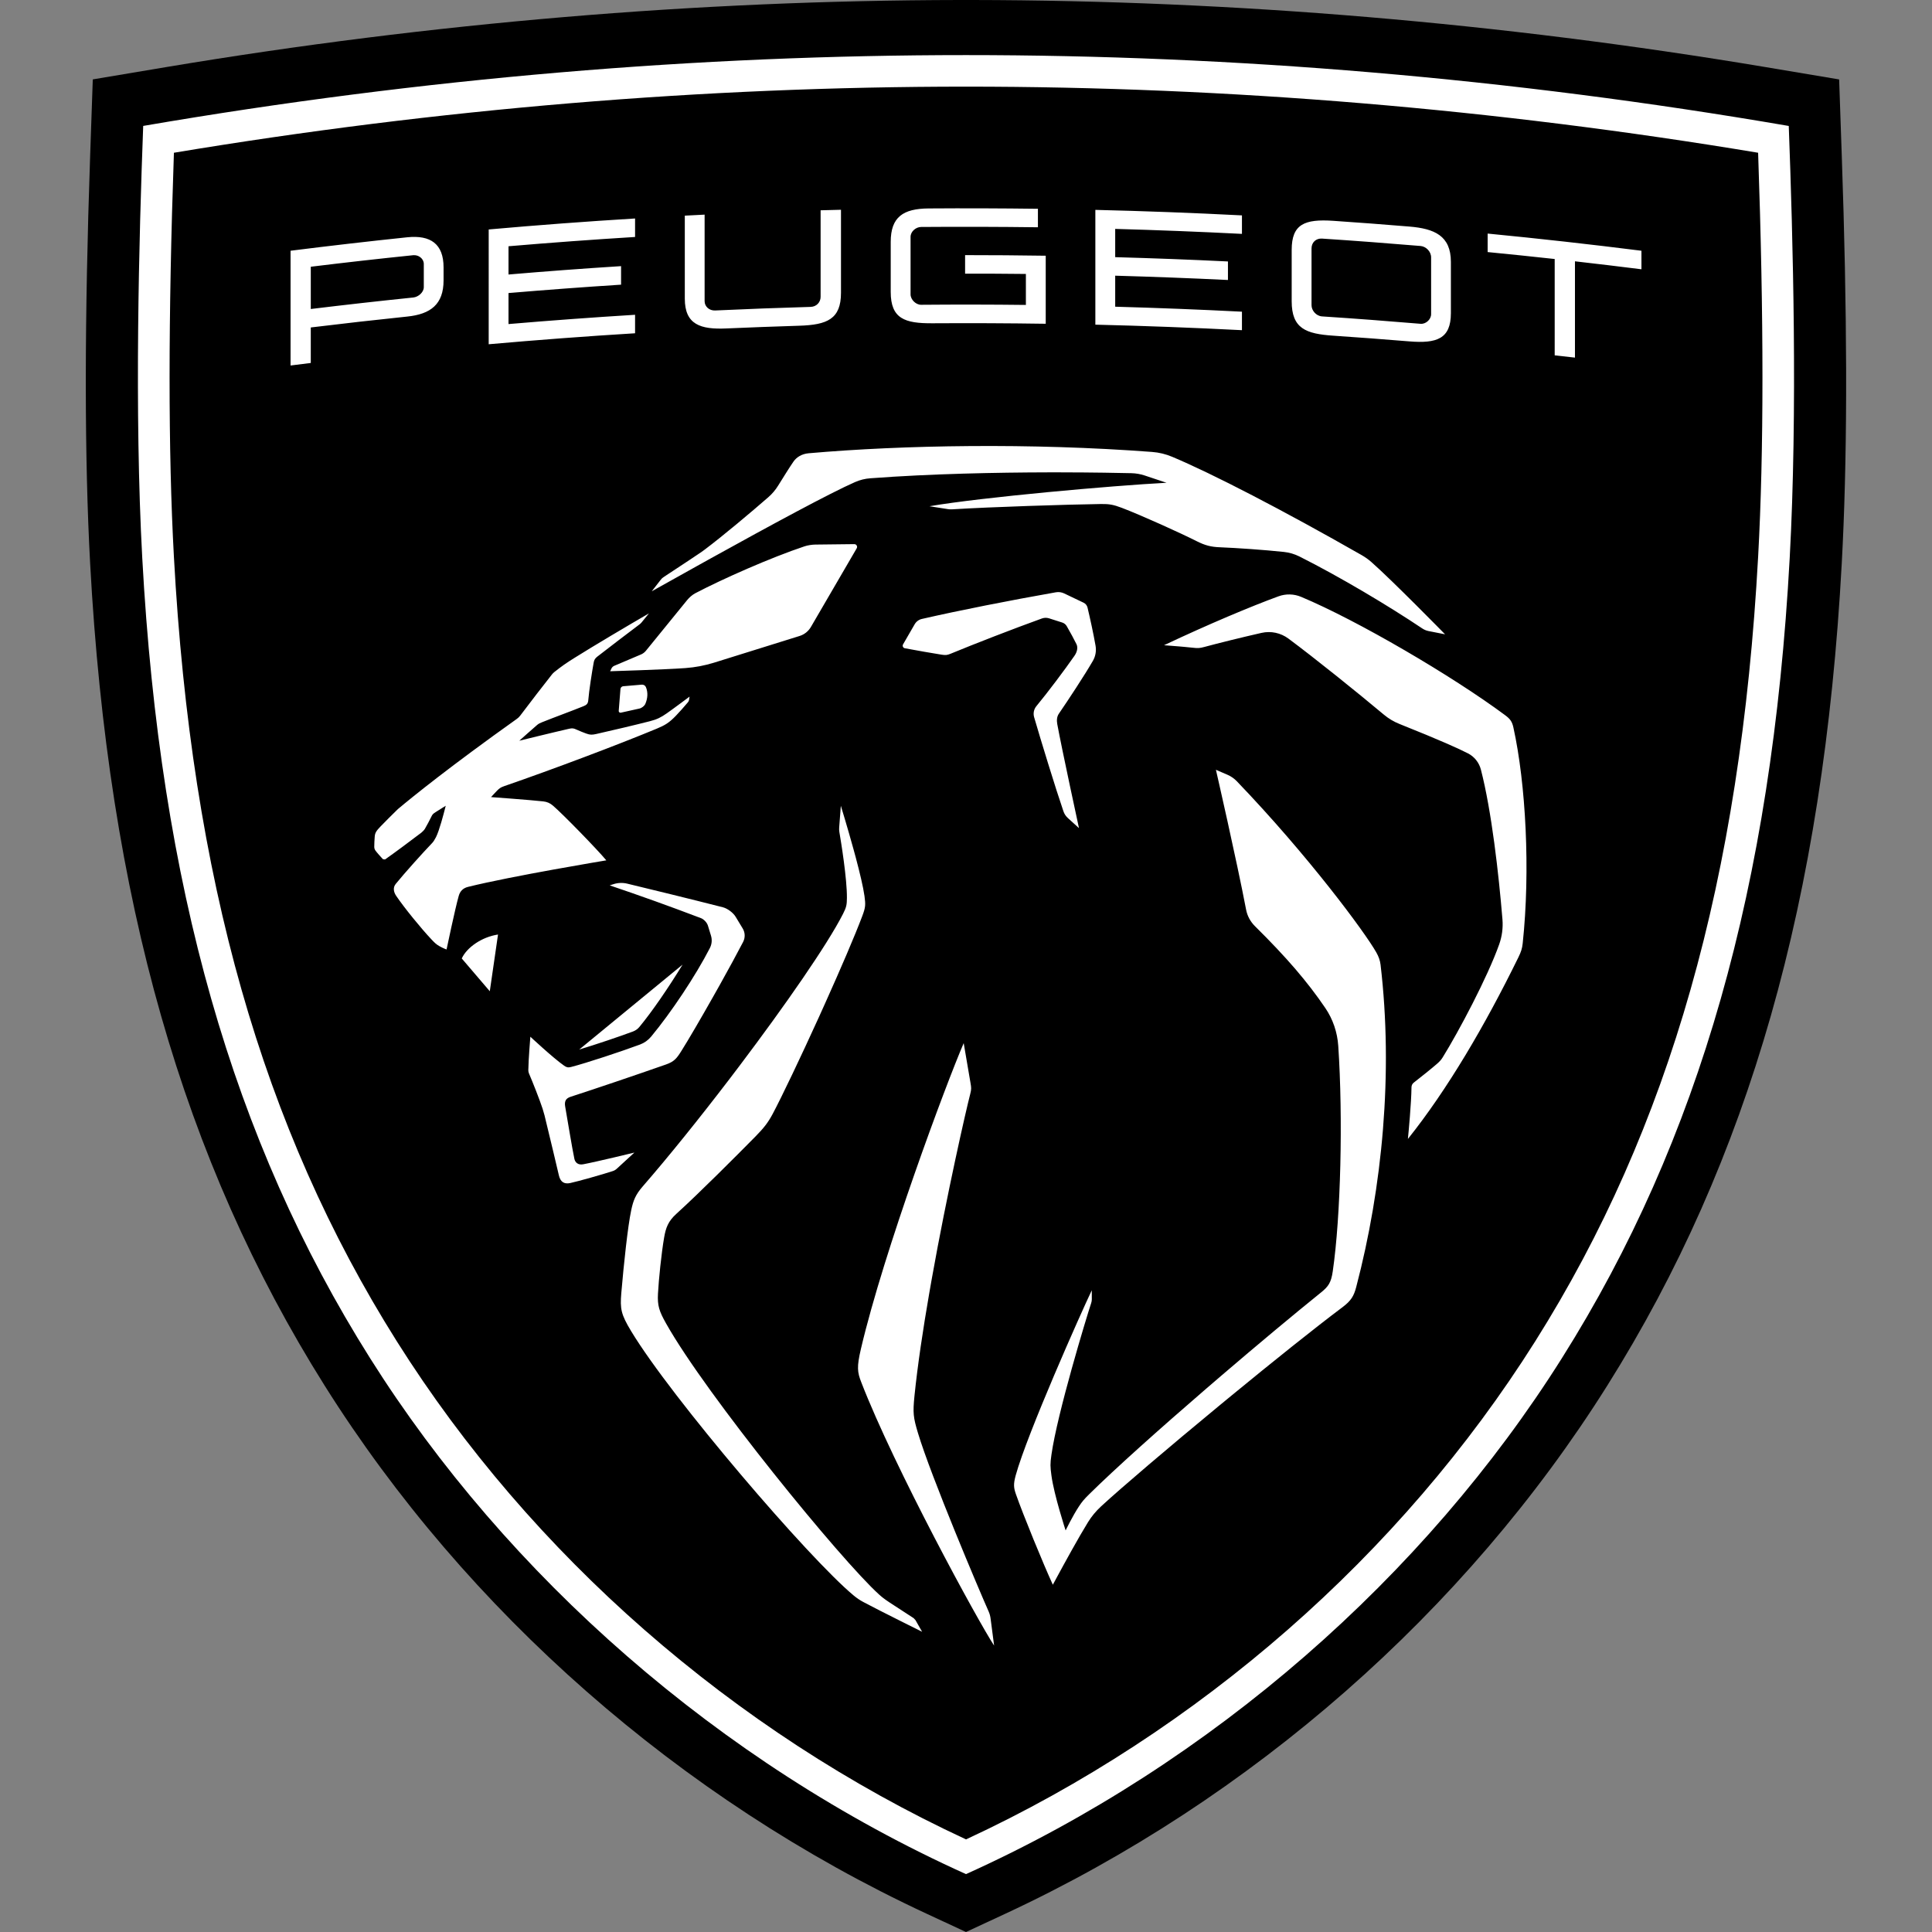 <?xml version="1.0" encoding="utf-8"?>
<!-- Generator: Adobe Illustrator 24.3.0, SVG Export Plug-In . SVG Version: 6.00 Build 0)  -->
<svg version="1.1" id="Layer_1" xmlns="http://www.w3.org/2000/svg" xmlns:xlink="http://www.w3.org/1999/xlink" x="0px" y="0px"
	 viewBox="0 0 512 512" style="enable-background:new 0 0 512 512;" xml:space="preserve">
<rect x="0" y="0" width="512" height="512" fill="#808080" stroke="none"/>
<style type="text/css">
	.st0{fill:#FFFFFF;}
	.st1{clip-path:url(#SVGID_2_);fill:#FFFFFF;}
	.st2{clip-path:url(#SVGID_2_);}
	.st3{fill-rule:evenodd;clip-rule:evenodd;fill:#FFFFFF;}
</style>
<g>
	<path class="st0" d="M22.75,100.06c0,0.8,0,1.61,0,2.4V100.06"/>
	<g>
		<defs>
			<polyline id="SVGID_1_" points="22.75,0 489.25,0 489.25,512 22.75,512 22.75,0 			"/>
		</defs>
		<clipPath id="SVGID_2_">
			<use xlink:href="#SVGID_1_"  style="overflow:visible;"/>
		</clipPath>
		<path class="st1" d="M256,512L256,512 M489.25,97.53v7.39C489.25,102.49,489.25,100.03,489.25,97.53 M256,0c-0.58,0-1.15,0-1.73,0
			h3.46C257.15,0,256.58,0,256,0"/>
		<path class="st2" d="M257.73,0h-3.46c-69.4,0.1-139.95,6.05-209.7,17.69l-19.98,3.35l-0.7,20.25
			c-0.75,21.66-1.13,41.17-1.15,58.77v2.4c0.02,17.47,0.4,33.02,1.15,46.9c4.83,88.85,24.57,158.05,62.12,217.8
			c37.65,59.92,94.3,109.64,159.52,139.98L256,512l10.44-4.85c65.22-30.34,121.89-80.06,159.52-139.98
			c37.56-59.75,57.29-128.95,62.12-217.8c0.72-13.22,1.11-27.96,1.16-44.44v-7.39c-0.05-16.93-0.43-35.61-1.15-56.24l-0.7-20.25
			l-19.99-3.35C397.67,6.05,327.13,0.1,257.73,0"/>
	</g>
	<path class="st3" d="M256,14.6c70.53,0,143.73,6,218.04,18.78c1.11,29.68,2.37,75.56,0.25,114.5
		c-4.73,86.8-23.91,154.18-60.36,212.03C377.61,417.6,321.34,467.2,256,496.66C190.66,467.2,134.39,417.6,98.06,359.91
		C61.61,302.05,42.43,234.68,37.7,147.87c-2.12-38.93-0.86-84.81,0.25-114.5C112.26,20.6,185.47,14.6,256,14.6z M256,22.96
		c-69.53,0-140.12,5.89-209.91,17.52c-1.53,44.03-1.53,79.07-0.01,106.94c4.64,85.32,23.42,151.43,59.08,208.04
		c35.65,56.6,89.11,103.35,150.85,132c61.72-28.64,115.19-75.4,150.84-132c35.66-56.6,54.43-122.71,59.08-208.04
		c1.52-27.87,1.52-62.91-0.01-106.94C396.12,28.85,325.53,22.96,256,22.96z M255.39,276.44c0,0,1.38,8.12,1.79,10.48
		c0.23,1.33,0.28,1.69-0.06,3c-1.1,4.21-6.17,26.42-10.22,49.15l-0.63,3.59c-1.66,9.57-3.09,19.08-3.92,27.21
		c-0.47,4.62-0.32,5.73,0.9,9.83c3.47,11.58,16.29,41.84,18.75,47.36c0.27,0.61,0.44,1.25,0.52,1.91l0.93,7.13
		c-4.11-6.19-26.43-47.11-35.2-69.78c-1.04-2.67-1.24-3.99-0.09-8.89C234.26,331.4,250.76,287.15,255.39,276.44z M222.83,213.54
		c0,0,1.71,5.54,3.37,11.56l0.58,2.13c1.04,3.92,1.98,7.79,2.32,10.24c0.32,2.36,0.27,2.99-0.57,5.25c-2.04,5.41-5.79,14.11-9.79,23
		l-1.72,3.82c-4.91,10.79-9.88,21.21-12.29,25.73c-1.19,2.22-2.31,3.67-4.55,5.94c-5.11,5.18-14.89,14.99-20.94,20.47
		c-2.2,2-2.79,3.7-3.24,6.28c-0.72,4.14-1.44,11.21-1.63,14.87c-0.18,3.21,0.35,4.71,2.14,7.89c10.67,18.98,46.29,62.65,56.44,71.83
		c0.74,0.66,1.27,1.11,2.82,2.14c1.49,0.99,6.36,4.14,6.36,4.14l0.48,0.52l1.76,3.09c0,0-0.16-0.08-0.46-0.23l-0.76-0.38
		c-0.61-0.3-1.42-0.7-2.35-1.17l-2.26-1.13c-3.47-1.74-7.6-3.82-9.77-4.99c-0.9-0.48-1.74-1.05-2.52-1.7
		c-11.88-9.84-48.3-52.35-59.01-70.1c-2.67-4.43-2.94-5.86-2.59-10.06c0.67-7.81,1.71-17.62,2.62-21.93
		c0.55-2.6,1.12-4.12,3.12-6.41c6.7-7.7,14.88-17.86,22.85-28.28l2.8-3.69c12.07-15.99,23.2-32,27.35-40.15
		c0.95-1.85,1.03-2.5,1.05-4.25c0.05-5.08-1.57-14.98-2-17.48c-0.07-0.39-0.08-0.79-0.05-1.18L222.83,213.54z M322.23,204l3.08,1.33
		c0.91,0.39,1.74,0.97,2.43,1.68c18.88,19.65,33.97,40.03,37,45.4c0.58,1.03,0.98,2.06,1.12,3.24c3.39,28.66,0.48,59.02-6.45,85.43
		c-0.63,2.38-1.33,3.6-3.62,5.33c-7.4,5.55-18.44,14.4-29.42,23.42l-3.46,2.85c-13.23,10.92-25.8,21.62-31.13,26.54
		c-1.34,1.24-2.51,2.64-3.46,4.19c-2.5,4.05-6.32,11.03-8.19,14.49l-0.52,0.97c-0.38,0.7-0.6,1.1-0.6,1.1
		c-2.49-5.41-7.91-18.62-9.77-23.96c-0.61-1.74-0.71-2.65-0.08-4.99c3.04-11.07,17.38-43.26,20.17-49.08l0.01,2.38
		c0,0.35-0.06,0.69-0.17,1.02c-1.26,3.81-8.97,29.17-10.53,40.18c-0.35,2.45-0.32,3.11,0,5.51c0.68,5.14,3.76,14.55,3.76,14.55
		s1.83-3.8,3.53-6.37c0.83-1.26,1.34-1.86,2.7-3.21c6.89-6.8,18.66-17.32,30.91-27.89l4.34-3.73c9.41-8.06,18.81-15.9,26.23-21.89
		c1.93-1.56,2.65-2.6,3.08-5.56c2.13-14.57,2.74-40.72,1.46-59.76c-0.24-3.59-1.41-7.07-3.44-10.05
		c-4.66-6.86-10.22-13.36-18.66-21.7c-1.2-1.2-2.02-2.72-2.33-4.39C327.73,227.96,322.23,204,322.23,204z M162.58,234.31
		c1.18-0.38,2.42-0.42,3.62-0.14c5.38,1.29,16.77,4.07,25.38,6.27c1.21,0.31,2.71,1.43,3.36,2.5l1.88,3.11
		c0.66,1.09,0.7,2.43,0.12,3.56c-1.57,3.03-3.8,7.12-6.16,11.35l-1.79,3.18c-3.29,5.82-6.56,11.43-8.42,14.38
		c-1.22,1.95-1.9,2.82-4.08,3.58c-8.47,2.97-18.99,6.52-25.25,8.55c-1.28,0.41-1.71,1.18-1.46,2.6c0.45,2.58,1.89,11.32,2.44,13.87
		c0.21,0.94,0.96,1.69,2.36,1.42c3.7-0.7,13.54-3.1,13.54-3.1s-2.9,2.68-4.64,4.26c-0.32,0.3-0.68,0.52-1.1,0.65
		c-2.68,0.89-9.23,2.73-11.27,3.17c-1.59,0.34-2.61-0.28-3.01-2.08c0,0-2.79-11.85-3.8-15.88c-0.16-0.61-0.32-1.14-0.51-1.75
		c-0.76-2.33-2.57-6.92-3.6-9.32c-0.12-0.28-0.18-0.57-0.18-0.88c0.03-2.74,0.54-8.87,0.54-8.87s6.02,5.63,8.94,7.67
		c0.65,0.46,1.05,0.55,1.85,0.35c4-1.03,13.21-4.07,18.27-5.95c1.15-0.43,2.16-1.15,2.95-2.1c5.23-6.3,11.78-16.09,15.57-23.48
		c0.52-1.02,0.62-2.18,0.29-3.27l-0.82-2.68c-0.24-0.79-1.07-1.67-1.83-1.96c-8.91-3.38-15.93-5.89-24.19-8.69L162.58,234.31z
		 M338.79,158.04c1.96-0.72,4.11-0.67,6.04,0.14c14.93,6.25,40.04,20.96,54,31.32c1.35,1,1.89,1.69,2.24,3.31
		c3.28,14.87,4.52,37.85,2.46,57.2c-0.15,1.39-0.43,2.23-1.15,3.71c-8.84,18.04-18.8,35.02-29.27,48.11l0.02-0.21
		c0.14-1.4,0.89-9.26,0.93-13.51c0.01-0.48,0.23-0.92,0.61-1.21c1.94-1.51,4.62-3.65,6.13-4.96c0.74-0.64,1.15-1.11,1.53-1.73
		c4.27-6.88,11.9-21.28,14.97-29.94c0.75-2.11,1.05-4.35,0.87-6.59c-0.99-12.07-2.89-28.8-5.71-39.72
		c-0.48-1.86-1.72-3.43-3.43-4.31c-2.44-1.25-7.23-3.43-18.14-7.79c-1.51-0.6-2.92-1.44-4.17-2.49
		c-7.15-5.99-18.33-14.98-25.29-20.15c-2.04-1.51-4.63-2.06-7.11-1.5c-5.07,1.15-11.52,2.74-15.15,3.73
		c-1.23,0.33-1.72,0.36-2.99,0.21c-0.66-0.08-1.52-0.16-2.42-0.24l-1.37-0.12c-1.58-0.13-3.07-0.25-3.65-0.29l-0.26-0.02
		C320.27,165.42,331.66,160.64,338.79,158.04z M180.89,255.63c-3.7,6.07-8.12,12.52-11.47,16.55c-0.44,0.53-1.02,0.93-1.68,1.18
		c-3.66,1.36-9.75,3.42-14.24,4.78L180.89,255.63z M131.98,247.66l-2.18,15.03l-7.43-8.69
		C123.72,251.07,127.67,248.31,131.98,247.66z M171.98,162.55l-2.03,2.49l-0.34,0.33c-1.79,1.32-9.3,7.06-11.34,8.66
		c-0.58,0.46-0.81,0.85-0.94,1.57c-0.46,2.54-1.22,7.37-1.44,10.04c-0.07,0.78-0.4,1.17-1.21,1.49c-3.49,1.41-7.62,2.9-10.96,4.24
		c-0.71,0.28-0.91,0.39-1.34,0.72c-0.33,0.26-4.77,4.21-4.77,4.21s9.65-2.37,13.2-3.17c0.85-0.19,1.21-0.14,1.99,0.23
		c0.73,0.34,1.95,0.82,2.59,1.05c0.99,0.36,1.51,0.35,2.6,0.11c3.99-0.89,10.7-2.48,14.27-3.4c1.85-0.48,2.87-0.98,4.44-2.08
		c1.71-1.19,6.04-4.43,6.04-4.43s-0.08,0.57-0.14,0.89c-0.05,0.27-0.15,0.43-0.32,0.64c-0.88,1.06-2.42,2.78-3.19,3.57
		c-1.76,1.81-2.8,2.46-5.01,3.38c-10.15,4.22-27.49,10.77-40.5,15.26c-0.85,0.3-1.22,0.54-1.85,1.18c-0.69,0.69-1.6,1.71-1.6,1.71
		s10.6,0.77,13.84,1.14c1.05,0.12,1.8,0.46,2.6,1.15c2.66,2.29,11.47,11.33,14.11,14.47c0,0-25.05,4.15-36.65,7.03
		c-1.43,0.35-2.15,1.26-2.47,2.41c-0.96,3.36-3.22,14.18-3.22,14.18s-0.81-0.26-1.93-0.9c-0.77-0.44-1.17-0.81-2.01-1.7
		c-2.74-2.89-7.26-8.43-9.43-11.64c-0.64-0.95-0.9-2.15-0.11-3.12c2.35-2.89,7.08-8.16,9.68-10.87c0.28-0.29,0.63-0.81,1-1.54
		c0.88-1.74,2.03-6.14,2.43-7.73l0.13-0.51l0.02-0.07l-0.07,0.04l-0.48,0.3c-0.64,0.4-1.69,1.06-2.13,1.34
		c-0.67,0.43-0.85,0.61-1.13,1.2c-0.42,0.88-1.16,2.28-1.72,3.24c-0.19,0.32-0.68,0.81-0.94,1.01c-3.33,2.53-7,5.26-9.62,7.1
		l-0.56-0.08c-0.33-0.33-1.73-1.91-1.98-2.29c-0.21-0.31-0.31-0.61-0.31-0.98c-0.01-0.66,0.06-1.82,0.12-2.68
		c0.08-1.02,0.37-1.51,1.62-2.8c1.4-1.44,2.92-2.96,4.52-4.52c3.92-3.29,13.83-11.31,31.53-23.91c0.33-0.24,0.64-0.52,0.88-0.85
		c1.86-2.5,7.14-9.33,8.44-10.95c0.19-0.23,0.39-0.44,0.62-0.62c2.08-1.64,3.11-2.35,5.23-3.68
		C157.09,171.3,166.63,165.65,171.98,162.55z M279.83,156.96c0.74-0.13,1.5-0.02,2.18,0.3l5.17,2.47c0.51,0.24,0.88,0.71,1.02,1.26
		c0.7,2.95,1.56,6.85,2.14,10.17c0.23,1.38-0.02,2.79-0.73,4c-2.14,3.71-6.53,10.38-8.99,13.96c-0.55,0.8-0.61,1.78-0.44,2.74
		c1.11,6.14,5.76,27.6,5.76,27.6l-2.92-2.65c-0.58-0.54-0.96-1.1-1.21-1.84c-2.08-6.07-5.97-18.75-7.76-24.92
		c-0.29-1.02-0.07-2.1,0.6-2.91c3.05-3.69,7.49-9.6,10.09-13.34c0.73-1.05,0.96-2.21,0.54-3.08c-0.6-1.22-1.6-3.08-2.57-4.76
		c-0.26-0.47-0.69-0.81-1.2-0.98l-3.51-1.12c-0.61-0.19-1.27-0.18-1.88,0.04c-7.64,2.76-17.92,6.75-24.21,9.35
		c-0.92,0.38-1.3,0.41-2.41,0.24c-1.82-0.27-7.12-1.21-9.72-1.7c-0.47-0.09-0.7-0.62-0.46-1.03l3.08-5.33
		c0.42-0.72,1.11-1.23,1.93-1.41C254.24,161.75,267.36,159.16,279.83,156.96z M170.07,181.44c0.47-0.04,0.92,0.22,1.1,0.65
		c0.62,1.44,0.45,3.06-0.15,4.44c-0.24,0.56-0.96,1.11-1.55,1.24l-4.95,1.1c-0.3,0.06-0.57-0.17-0.55-0.48l0.46-5.8
		c0.04-0.39,0.34-0.7,0.74-0.73L170.07,181.44z M226.39,144.2c0.57-0.01,0.93,0.61,0.65,1.1l-12.07,20.73
		c-0.67,1.22-1.79,2.13-3.13,2.53l-22.63,7.06c-2.63,0.79-4.85,1.22-7.58,1.43c-5.02,0.38-19.93,0.84-19.93,0.84l0.33-0.71
		c0.15-0.33,0.43-0.6,0.77-0.74l7.05-2.99c0.53-0.22,0.99-0.57,1.34-1.01l10.89-13.38c0.58-0.71,1.35-1.4,2.15-1.83
		c7.2-3.78,20-9.45,28.96-12.44c0.84-0.28,1.98-0.46,2.87-0.47L226.39,144.2z M214.29,120.12c24.97-2.19,58.76-2.78,91.04-0.35
		c1.84,0.14,3.62,0.57,5.32,1.29c10.58,4.44,29.34,14.14,50.2,26.05c0.92,0.53,1.79,1.14,2.58,1.84
		c5.53,4.86,19.53,19.15,19.53,19.15l-4.37-0.86c-0.61-0.12-1.18-0.36-1.7-0.71c-8.83-5.92-21.73-13.63-32.54-19.06
		c-1.28-0.64-2.67-1.05-4.1-1.2c-5.26-0.56-12.37-1.05-17.02-1.24c-2.29-0.09-3.86-0.48-6.1-1.61c-4.29-2.17-14.67-6.87-19.85-8.84
		c-2.21-0.84-3.34-1.04-5.51-1.01c-8.89,0.13-29.14,0.77-39.48,1.41c-0.36,0.02-0.7,0.01-1.05-0.05l-4.93-0.77
		c13.98-2.4,48.53-5.47,62.83-6.22l-5.82-1.94c-1.12-0.37-2.29-0.57-3.48-0.6c-3.1-0.07-10.01-0.21-18.97-0.22h-3.06
		c-13.57,0.03-31.04,0.36-47.15,1.57c-1.41,0.1-2.78,0.44-4.07,1.01c-6.51,2.85-22.37,11.43-38.29,20.25l-3.53,1.96
		c-4.11,2.29-8.18,4.56-12.05,6.73c0,0,1.99-2.55,2.37-3.04c0.34-0.43,0.44-0.51,0.9-0.81c0.64-0.42,2.82-1.85,5.02-3.31l1.63-1.08
		c1.32-0.88,2.5-1.67,3.17-2.12c0.33-0.22,0.54-0.38,0.95-0.69c4.79-3.6,12.35-9.95,16.86-13.89c1.02-0.89,1.89-1.92,2.6-3.07
		c1.46-2.35,3.05-4.9,4.03-6.32C211.08,121.14,212.51,120.28,214.29,120.12z M107.94,62.88c6.17-0.63,9.61,1.76,9.61,7.98v3.44
		c0,6.37-3.45,8.95-9.61,9.59c-8.53,0.89-17.06,1.85-25.58,2.89v9.41c-1.79,0.22-3.58,0.44-5.36,0.67V66.45
		C87.3,65.15,97.62,63.96,107.94,62.88z M394.24,61.9c13.6,1.32,27.19,2.84,40.76,4.55v4.91c-5.86-0.74-11.74-1.44-17.62-2.11v25.52
		c-1.78-0.2-3.57-0.4-5.37-0.6V68.64c-5.91-0.65-11.84-1.26-17.77-1.84V61.9z M168.3,57.9v4.9c-11.19,0.69-22.37,1.51-33.54,2.46
		v7.49c9.94-0.85,19.88-1.59,29.83-2.22v4.91c-9.95,0.64-19.89,1.38-29.83,2.22v8.22c11.17-0.95,22.35-1.77,33.54-2.46v4.9
		c-12.94,0.79-25.87,1.77-38.79,2.91V60.81C142.43,59.66,155.36,58.69,168.3,57.9z M342.31,66.23c0-6.82,3.39-8.23,11.04-7.71
		c6.71,0.46,13.42,0.96,20.13,1.52c6.64,0.55,11.02,2.41,11.02,9.37V83c0,6.83-3.79,8.06-11.02,7.47
		c-6.71-0.55-13.42-1.06-20.13-1.51c-7.31-0.49-11.04-1.9-11.04-9.13V66.23z M290.28,55.62c12.95,0.31,25.9,0.79,38.85,1.46v4.9
		c-11.19-0.57-22.39-1.01-33.59-1.32v7.49c9.96,0.28,19.92,0.65,29.88,1.14v4.91c-9.95-0.48-19.91-0.86-29.88-1.14v8.22
		c11.2,0.31,22.4,0.75,33.59,1.32v4.9c-12.95-0.66-25.9-1.15-38.85-1.46V55.62z M222.87,55.59V77.6c0,6.96-3.66,8.49-11.05,8.72
		c-6.43,0.2-12.86,0.44-19.3,0.72c-6.85,0.31-11.04-0.99-11.04-7.89V57.15l5.25-0.27v22.94c0,1.39,1.2,2.53,2.79,2.46
		c8.43-0.39,16.86-0.71,25.29-0.95c1.6-0.04,2.66-1.26,2.66-2.66V55.73C219.28,55.68,221.07,55.63,222.87,55.59z M350.36,63.23
		c-1.6-0.11-2.79,1.01-2.79,2.6v15.05c0,1.39,1.2,2.86,2.79,2.97c8.71,0.57,17.41,1.23,26.11,1.96c1.39,0.12,2.79-1.16,2.79-2.55
		V68.21c0-1.59-1.39-2.9-2.79-3.02C367.77,64.46,359.07,63.8,350.36,63.23z M246.1,55.24c9.65-0.07,19.31-0.03,28.96,0.09v4.9
		c-10.32-0.13-20.64-0.16-30.96-0.08c-1.4,0.01-2.79,1.22-2.79,2.62v15.24c0,1.39,1.4,2.77,2.79,2.76
		c9.26-0.08,18.51-0.07,27.77,0.04V72.6c-5.37-0.06-10.74-0.09-16.11-0.08v-4.91c7.12,0,14.25,0.05,21.37,0.16V85.8
		c-10.01-0.15-20.02-0.19-30.03-0.13c-7.33,0.05-11.05-1.21-11.05-8.31V64.1C236.05,57.47,239.38,55.29,246.1,55.24z M109.95,67.62
		l-0.42,0.01c-9.06,0.93-18.12,1.95-27.17,3.06v11.2c9.05-1.1,18.11-2.12,27.17-3.05c1.39-0.15,2.78-1.41,2.78-2.74v-6.16
		c0-1.39-1.39-2.45-2.78-2.3L109.95,67.62z"/>
</g>
</svg>
